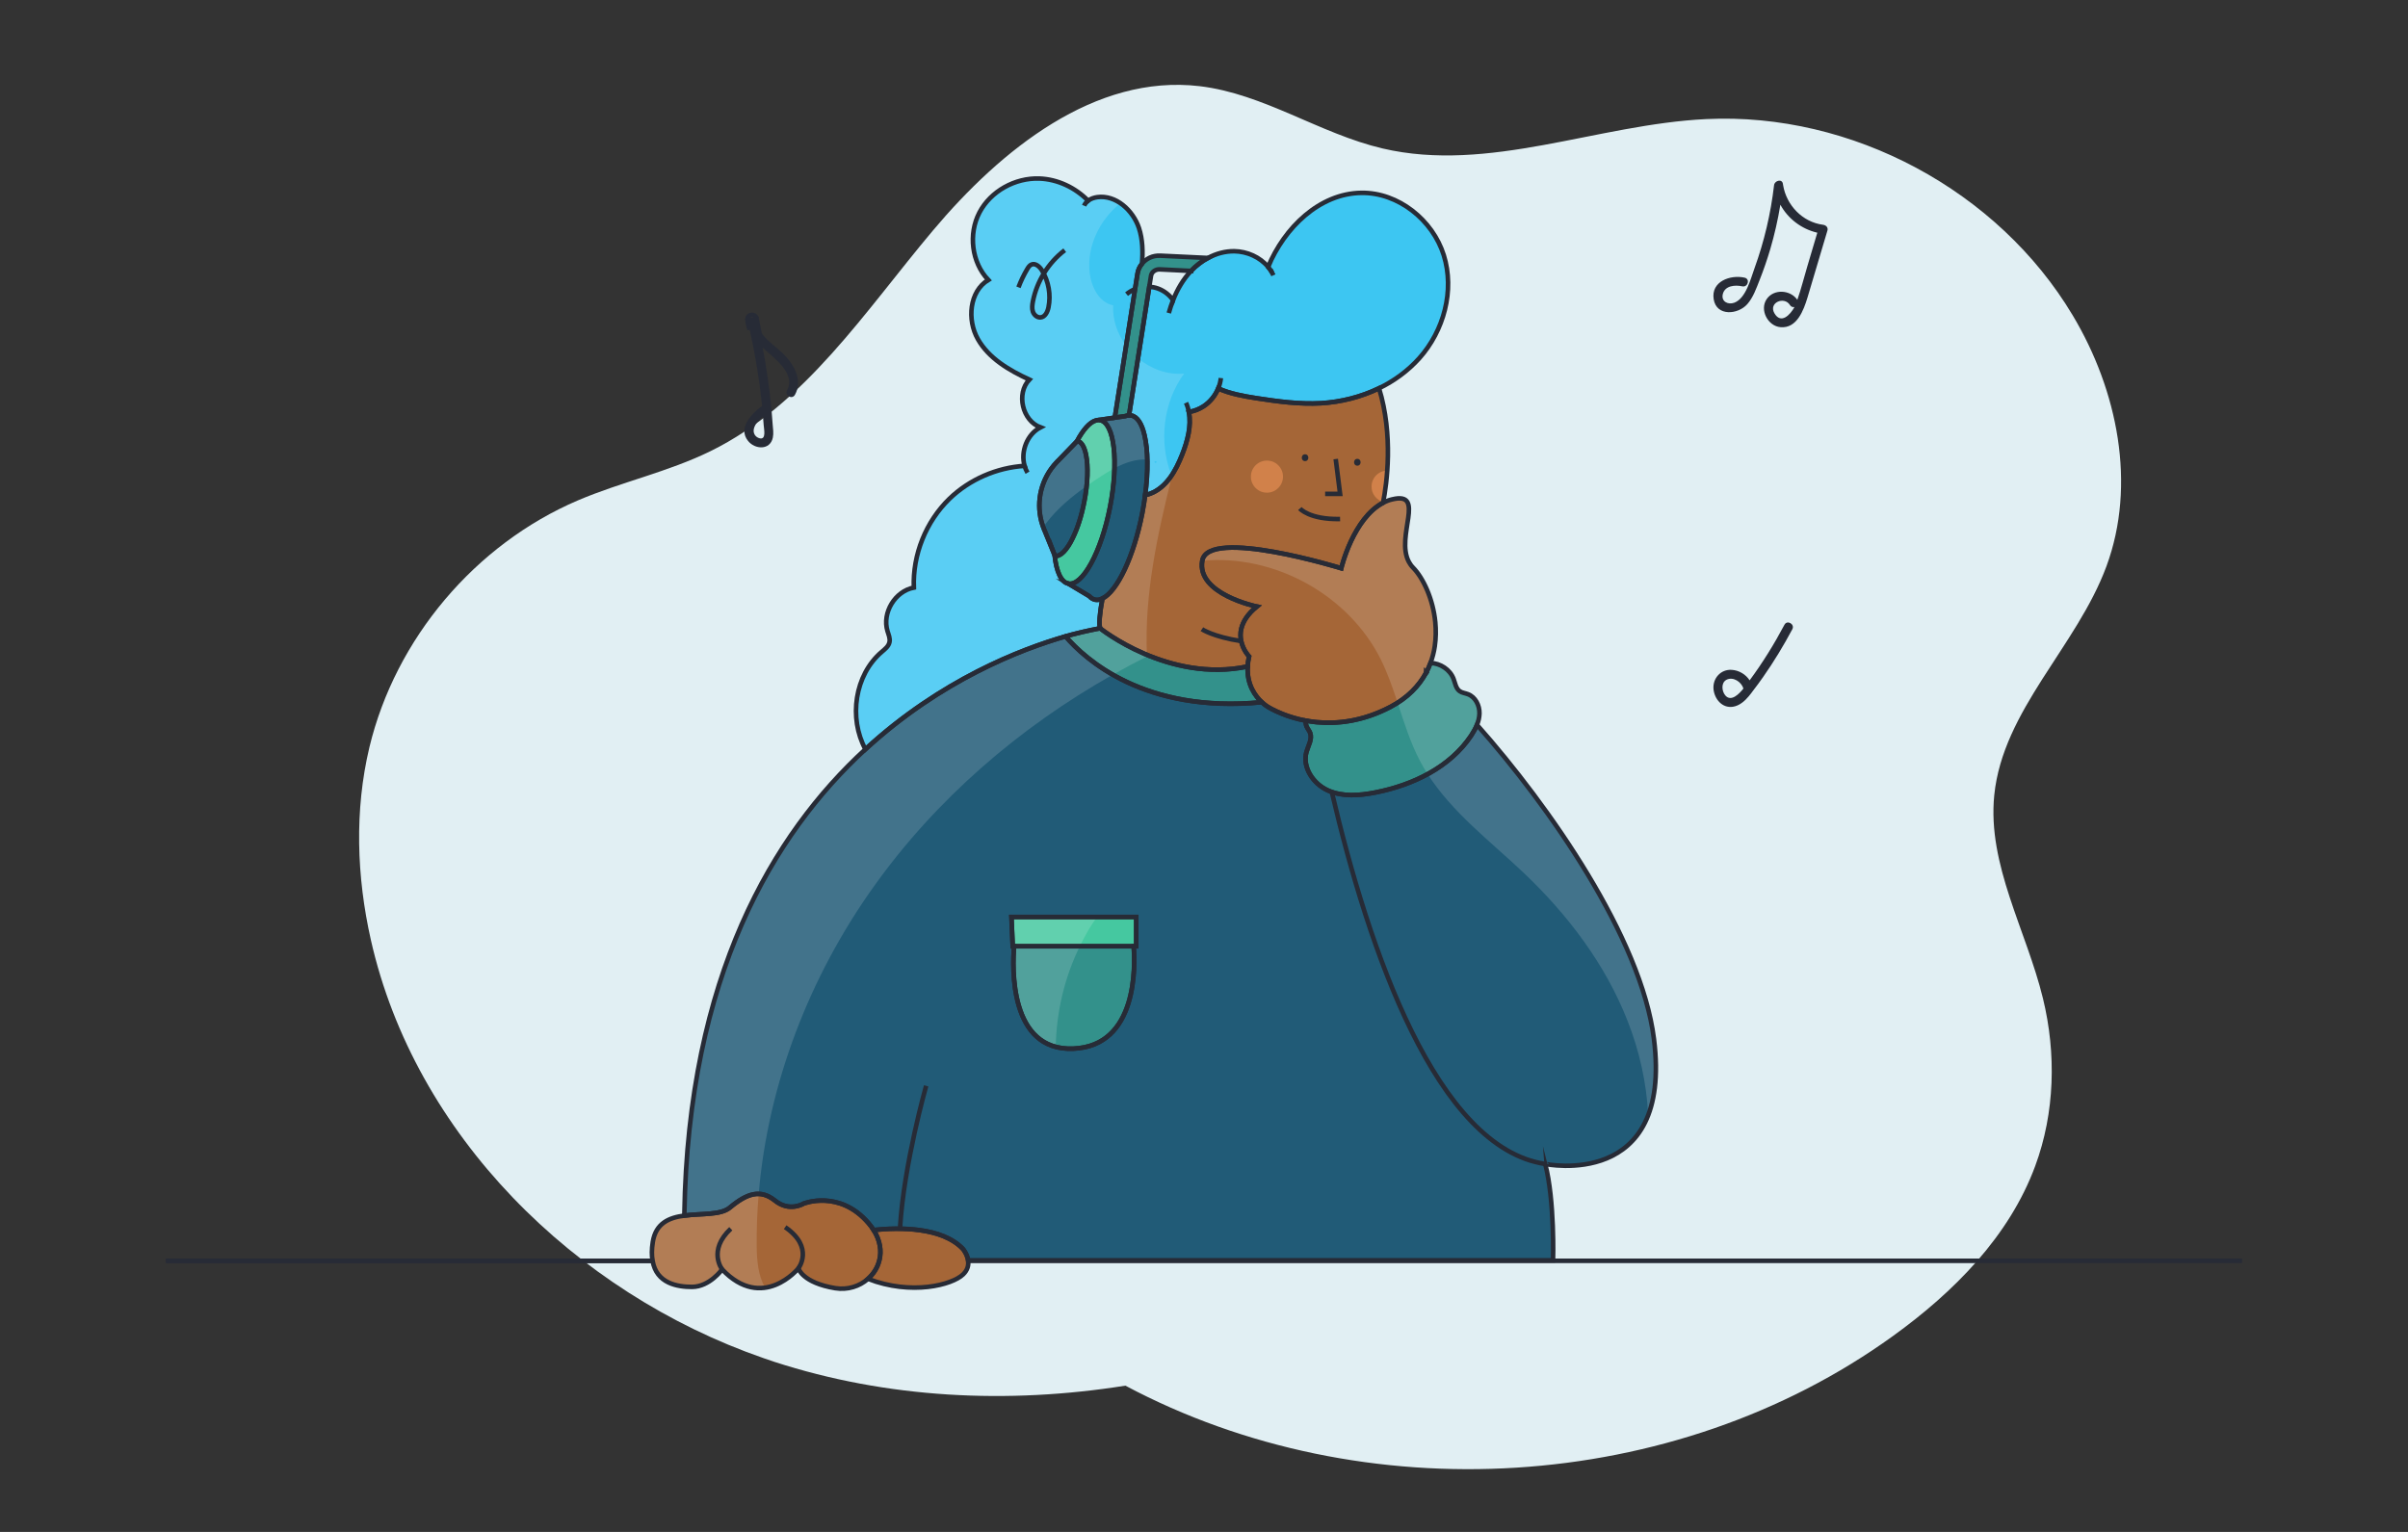 <?xml version="1.0" encoding="utf-8"?>
<!-- Generator: Adobe Illustrator 26.4.1, SVG Export Plug-In . SVG Version: 6.00 Build 0)  -->
<svg version="1.1" id="Capa_1" xmlns="http://www.w3.org/2000/svg" xmlns:xlink="http://www.w3.org/1999/xlink" x="0px" y="0px"
	 viewBox="0 0 264 168" style="enable-background:new 0 0 264 168;" xml:space="preserve">
<rect x="0" y="0" width="264" height="168" fill="#333333" stroke="none"/>
<style type="text/css">
	.st0{fill:#E1EFF3;}
	.st1{fill:none;}
	.st2{fill:#215B77;}
	.st3{fill:#272B36;}
	.st4{fill:#A56637;}
	.st5{fill:#D1814A;}
	.st6{fill:#45C8A0;}
	.st7{fill:#33918B;}
	.st8{fill:#3DC6F2;}
	.st9{opacity:0.15;fill:#FFFFFF;}
	.st10{opacity:0.15;}
	.st11{fill:#FFFFFF;}
	.st12{fill:none;stroke:#272B36;stroke-width:0.5;stroke-miterlimit:10;}
</style>
<g>
	<path class="st0" d="M230.94,62.1c-3.25,8.8-11.35,15.75-12.3,25.1c-0.77,7.66,3.52,14.82,5.34,22.3
		c1.47,6.04,1.31,12.53-0.85,18.37c-2.85,7.72-8.93,13.84-15.6,18.65c-24.02,17.35-58.06,19.33-84.15,5.44
		c-12.89,2.05-26.12,1.41-38.51-2.62c-0.39-0.13-0.78-0.26-1.17-0.4c-20.71-7.17-38.22-24.5-43.04-45.86
		c-1.56-6.93-1.81-14.21-0.16-21.13c2.86-11.91,11.59-22.25,22.85-27.07c4.76-2.03,9.89-3.12,14.54-5.4
		c10.37-5.09,16.96-15.37,24.4-24.21c7.44-8.85,17.75-17.17,29.22-15.82c7.04,0.83,13.17,5.21,20.06,6.83
		c11.65,2.73,23.56-2.65,35.5-3.22c15.95-0.77,32,7.83,40.18,21.54C232.16,42.81,234.25,53.13,230.94,62.1z"/>
</g>
<path class="st2" d="M181.33,113.94c-1.4-11.11-11.49-25.54-19.4-34.45c-0.17,0.41-0.4,0.81-0.64,1.18
	c-2.32,3.48-6.41,5.44-10.51,6.24c-1.73,0.34-3.58,0.49-5.18-0.22c-1.61-0.71-2.84-2.53-2.37-4.22c0.2-0.7,0.66-1.41,0.41-2.09
	c-0.1-0.26-0.29-0.47-0.4-0.73c-0.08-0.21-0.1-0.41-0.06-0.61c-1.02-0.19-1.9-0.47-2.57-0.74c-1.01-0.4-1.59-0.77-1.59-0.77
	s-0.3-0.17-0.68-0.52c-12.86,1.25-19.4-4.74-21.52-7.22c-4.87,1.4-13.66,4.77-21.94,12.38c-10.11,9.29-19.43,24.9-19.85,50.96v0.18
	c1.86-0.25,3.97-0.03,4.98-0.87c1.91-1.59,3.36-2.05,4.96-0.77c1.6,1.29,3.14,0.32,3.14,0.32s3.92-1.57,7.11,2.15
	c0.22,0.25,0.4,0.5,0.56,0.75c2.79-0.29,7.52-0.35,9.81,2.1c0,0,0.44,0.53,0.55,1.22h64.13c0,0,0.19-6.55-0.86-10.56
	C169.41,127.65,183.42,130.58,181.33,113.94z M124.57,103.77h-0.28c0.17,2.13,0.44,10.94-6.61,11.23c-7.07,0.3-6.69-9.01-6.5-11.23
	h-0.15l-0.14-3.21h13.68V103.77z"/>
<path class="st1" d="M156.55,73.96c-0.07-0.06-0.13-0.12-0.2-0.18v-0.01C156.42,73.84,156.48,73.9,156.55,73.96z"/>
<path class="st3" d="M86.05,38.98c-0.89-0.94-2.32-1.76-2.88-3c-0.13-0.29-0.21-0.62-0.22-0.97c-0.33,0.05-0.65,0.09-0.98,0.14
	c0.08,0.33,0.15,0.66,0.22,0.99c0.61,2.72,1.06,5.47,1.35,8.24c0,0.05,0.01,0.1,0.01,0.15c-0.02,0.01-0.05,0.02-0.07,0.04
	c-1.09,0.81-2.59,2.37-1.48,3.77c0.76,0.97,2.44,1.06,2.73-0.35c0.1-0.47,0.02-0.99-0.02-1.46c-0.04-0.59-0.09-1.18-0.14-1.77
	c-0.1-1.05-0.23-2.1-0.38-3.15c-0.16-1.16-0.35-2.32-0.57-3.48c0.19,0.18,0.38,0.35,0.57,0.51c1.08,0.94,3.01,2.53,2.1,4.16
	c-0.31,0.56,0.54,1.06,0.86,0.5C88,41.78,87.14,40.13,86.05,38.98z M83.3,48.07c-0.5-0.12-0.76-0.57-0.65-1.05
	c0.13-0.54,0.56-0.98,1-1.34c0.03,0.33,0.06,0.65,0.08,0.98C83.76,47.08,84.02,48.23,83.3,48.07z"/>
<path class="st1" d="M82.95,35.01c-0.33,0.05-0.65,0.09-0.98,0.14c0.08,0.33,0.15,0.66,0.22,0.99c-0.14-0.35-0.22-0.72-0.24-1.13
	c-0.02-0.56,0.85-0.67,0.98-0.13c0.09,0.37,0.17,0.73,0.24,1.1C83.04,35.69,82.96,35.36,82.95,35.01z"/>
<path class="st3" d="M199.87,24.65c-2.26-0.29-4.02-2.15-4.38-4.35c-0.01-0.04-0.01-0.09-0.02-0.13c-0.08-0.6-0.91-0.37-0.97,0.13
	c-0.36,3.11-1.08,6.18-2.15,9.13c-0.42,1.14-0.93,3.3-2.22,3.77c-0.69,0.25-1.45-0.14-1.25-0.95c0.23-0.94,1.36-1.02,2.13-0.85
	c0.62,0.14,0.89-0.81,0.26-0.95c-1.56-0.35-3.71,0.41-3.39,2.37c0.31,1.9,2.66,1.69,3.68,0.54c0.65-0.74,0.99-1.73,1.35-2.64
	c0.44-1.11,0.83-2.24,1.17-3.39c0.47-1.6,0.84-3.23,1.11-4.88c0.83,1.53,2.32,2.67,4.05,3.07c-0.37,1.25-0.74,2.5-1.11,3.74
	c-0.36,1.19-0.66,2.44-1.08,3.62c-0.76-1.1-2.57-1.23-3.36-0.08c-0.81,1.18,0.13,2.97,1.52,3.08c1.79,0.16,2.53-1.86,2.95-3.24
	c0.73-2.45,1.46-4.91,2.19-7.36C200.45,24.93,200.18,24.69,199.87,24.65z M194.54,34.36c-0.68-1.17,1.07-1.91,1.7-0.91
	c0.12,0.2,0.32,0.26,0.5,0.22C196.27,34.53,195.26,35.59,194.54,34.36z"/>
<path class="st3" d="M195.64,68.51c-1.12,2.11-2.39,4.17-3.82,6.1c-0.42-0.65-1.16-1.1-1.96-1.15c-1.21-0.08-2.11,0.94-2,2.12
	c0.11,1.08,0.94,2.1,2.12,1.93c0.72-0.11,1.3-0.62,1.75-1.16c0.01-0.01,0.02-0.03,0.03-0.04c0.16-0.19,0.31-0.38,0.44-0.57
	c0.39-0.49,0.75-1,1.11-1.51c1.17-1.67,2.23-3.42,3.19-5.22C196.8,68.45,195.94,67.95,195.64,68.51z M189.15,76.26
	c-0.39-0.47-0.48-1.38,0.13-1.71c0.73-0.38,1.64,0.23,1.86,0.96C190.7,76.06,189.8,77.03,189.15,76.26z"/>
<path class="st1" d="M146.01,86.85c4.07,17.41,11.49,39.02,23.4,40.8"/>
<path class="st1" d="M101.54,119.08c0,0-2.43,8.54-2.86,15.5"/>
<path class="st4" d="M105.59,139.76c-1.2,1.16-5.66,2.33-10.43,0.49c0.59-0.53,1.04-1.21,1.23-1.98c0.01-0.02,0.02-0.04,0.02-0.06
	c0.25-1,0.1-2.16-0.63-3.32c2.79-0.29,7.52-0.35,9.81,2.1c0,0,0.44,0.53,0.55,1.22v0.06C106.2,138.74,106.1,139.27,105.59,139.76z"
	/>
<path class="st4" d="M96.41,138.21c0,0.02-0.01,0.04-0.02,0.06c-0.19,0.77-0.64,1.45-1.23,1.98c-0.93,0.82-2.23,1.24-3.59,1.02
	c-3.6-0.59-4.04-2.17-4.04-2.17s-3.91,4.79-8.36,0.11c0,0-1.36,1.91-3.3,1.92c-1.58,0-3.9-0.36-4.32-2.86
	c-0.11-0.57-0.11-1.25,0.02-2.07c0.33-2.07,1.8-2.67,3.46-2.89c1.86-0.25,3.97-0.03,4.98-0.87c1.91-1.59,3.36-2.05,4.96-0.77
	c1.6,1.29,3.14,0.32,3.14,0.32s3.92-1.57,7.11,2.15c0.22,0.25,0.4,0.5,0.56,0.75C96.51,136.05,96.66,137.21,96.41,138.21z"/>
<path class="st4" d="M151.63,55.14c-1.62,0.85-2.76,2.61-3.5,4.18c-0.75,1.6-1.08,3-1.08,3s-14.59-4.5-15.24-0.83
	c-0.65,3.66,5.98,5.03,5.98,5.03c-1.03,0.84-1.52,1.67-1.7,2.42c-0.12,0.5-0.1,0.97-0.01,1.38c0.22,1.01,0.86,1.67,0.86,1.67
	c-0.09,0.39-0.14,0.76-0.15,1.1c-8.69,1.84-16.17-4.18-16.17-4.18c-0.17-0.44-0.05-1.64,0.24-3.27c1.61-0.78,3.44-4.57,4.37-9.35
	c0.13-0.68,0.24-1.34,0.32-1.99c0.19-0.04,0.37-0.09,0.55-0.16c1.79-0.67,2.81-2.52,3.51-4.3c0.58-1.48,1.03-3.13,0.73-4.66
	c0.57-0.09,1.12-0.3,1.61-0.62c0.72-0.47,1.28-1.17,1.61-1.96c1.29,0.58,2.78,0.85,4.19,1.07c2.34,0.36,4.71,0.68,7.08,0.55
	c2.19-0.13,4.38-0.68,6.36-1.64C152.77,47.75,152.05,53,151.63,55.14z"/>
<polyline class="st1" points="146.44,50.34 146.92,54.16 145.28,54.16 "/>
<path class="st5" d="M150.37,53.36c0,0.81,0.54,1.48,1.28,1.69c0.15-0.8,0.34-2,0.44-3.44C151.14,51.62,150.37,52.4,150.37,53.36z"
	/>
<circle class="st5" cx="138.9" cy="52.27" r="1.76"/>
<path class="st1" d="M142.51,55.77c0,0,1.04,1.22,4.41,1.15"/>
<path class="st2" d="M118.87,55.04c-0.3,1.54-0.74,2.91-1.25,3.94c0,0.01,0,0.01,0,0.01c-0.64,1.32-1.36,2.09-1.97,1.97l-0.03-0.08
	l-1.06-2.61l-0.11-0.26c-0.9-2.22-0.57-4.72,0.81-6.62c0.19-0.26,0.4-0.51,0.63-0.75l0.2-0.2l1.98-2.05l0.04-0.04
	c0.46,0.09,0.78,0.66,0.96,1.54C119.32,51.13,119.27,53,118.87,55.04z"/>
<path class="st6" d="M121.7,55.6c-0.97,4.95-3.02,8.71-4.58,8.4c-0.8-0.16-1.31-1.34-1.5-3.12l0.03,0.08
	c0.61,0.12,1.33-0.65,1.97-1.97c0,0,0,0,0-0.01c0.51-1.03,0.95-2.4,1.25-3.94c0.4-2.04,0.45-3.91,0.2-5.15
	c-0.18-0.88-0.5-1.45-0.96-1.54l-0.04,0.04c0.67-1.26,1.4-2.09,2.07-2.28l0.3-0.05c0.01,0,0.02,0,0.02,0c0.05,0,0.11,0.01,0.16,0.02
	C122.18,46.39,122.66,50.65,121.7,55.6z"/>
<path class="st2" d="M125.55,54.3c-0.08,0.65-0.19,1.31-0.32,1.99c-0.93,4.78-2.76,8.57-4.37,9.35c-0.27,0.13-0.54,0.18-0.79,0.13
	c-0.25-0.05-0.47-0.19-0.66-0.4L117.12,64c1.56,0.31,3.61-3.45,4.58-8.4c0.96-4.95,0.48-9.21-1.08-9.52
	c-0.05-0.01-0.11-0.02-0.16-0.02l1.76-0.26l1.12-0.16c0.14-0.05,0.3-0.09,0.44-0.09c0.08-0.01,0.16,0,0.24,0.01
	c0.68,0.13,1.17,0.92,1.46,2.17v0.01C125.86,49.34,125.9,51.67,125.55,54.3z"/>
<path class="st1" d="M131.77,69c0,0,1.2,0.83,4.31,1.31"/>
<path class="st4" d="M157.3,70.88c-0.09,0.62-0.25,1.23-0.47,1.83c-0.13,0.36-0.29,0.71-0.48,1.06v0.01
	c-0.78,1.44-2.03,2.76-3.92,3.75c-3.03,1.59-5.83,1.88-8.07,1.67c-0.41-0.04-0.8-0.1-1.18-0.16c-1.02-0.19-1.9-0.47-2.57-0.74
	c-1.01-0.4-1.59-0.77-1.59-0.77s-0.3-0.17-0.68-0.52c-0.7-0.65-1.66-1.91-1.55-3.92c0.01-0.34,0.06-0.71,0.15-1.1
	c0,0-0.64-0.66-0.86-1.67c-0.09-0.41-0.11-0.88,0.01-1.38c0.18-0.75,0.67-1.58,1.7-2.42c0,0-6.63-1.37-5.98-5.03
	c0.65-3.67,15.24,0.83,15.24,0.83s0.33-1.4,1.08-3c0.74-1.57,1.88-3.33,3.5-4.18h0.01c0.32-0.17,0.65-0.3,1.01-0.38
	c3.73-0.9,0.31,4.06,1.81,6.86c0.12,0.22,0.27,0.44,0.46,0.63c1.11,1.13,2.19,3.43,2.44,5.99C157.44,69.1,157.43,69.99,157.3,70.88z
	"/>
<path class="st7" d="M117.68,115c-7.07,0.3-6.69-9.01-6.5-11.23h13.11C124.46,105.9,124.73,114.71,117.68,115z"/>
<polygon class="st6" points="124.57,100.56 124.57,103.77 111.03,103.77 110.89,100.56 "/>
<path class="st1" d="M79.17,139.21c0,0-1.61-2.07,0.95-4.46"/>
<path class="st1" d="M87.53,139.1c0,0,1.78-2.3-1.45-4.52"/>
<path class="st7" d="M162.2,78.24c-0.01,0.43-0.11,0.85-0.27,1.25c-0.17,0.41-0.4,0.81-0.64,1.18c-2.32,3.48-6.41,5.44-10.51,6.24
	c-1.73,0.34-3.58,0.49-5.18-0.22c-1.61-0.71-2.84-2.53-2.37-4.22c0.2-0.7,0.66-1.41,0.41-2.09c-0.1-0.26-0.29-0.47-0.4-0.73
	c-0.08-0.21-0.1-0.41-0.06-0.61c0.38,0.06,0.77,0.12,1.18,0.16c2.24,0.21,5.04-0.08,8.07-1.67c1.89-0.99,3.14-2.31,3.92-3.75
	c0,0,0.01,0,0-0.01c0.19-0.35,0.35-0.7,0.48-1.06c1.07,0.02,2.15,0.72,2.53,1.74c0.18,0.47,0.25,1.04,0.66,1.34
	c0.26,0.19,0.61,0.22,0.92,0.34C161.76,76.44,162.22,77.37,162.2,78.24z"/>
<path class="st1" d="M112.65,51.84c-0.14-0.24-0.25-0.49-0.32-0.75"/>
<path class="st7" d="M138.34,77.01c-12.86,1.25-19.4-4.74-21.52-7.22c0.44-0.13,0.85-0.24,1.23-0.33c0.25-0.06,0.48-0.12,0.7-0.17
	c0.35-0.08,0.66-0.15,0.91-0.2c0.11-0.02,0.21-0.04,0.3-0.06c0.16-0.03,0.3-0.06,0.4-0.08c0.08-0.01,0.15-0.02,0.19-0.03
	c0.05-0.01,0.07-0.01,0.07-0.01s7.48,6.02,16.17,4.18C136.68,75.1,137.64,76.36,138.34,77.01z"/>
<path class="st8" d="M125.2,28.93c-0.26,0.3-0.43,0.67-0.49,1.08l-0.27,1.7l-2.22,14.09l-1.76,0.26c0,0-0.01,0-0.02,0
	c-0.1,0-0.2,0.02-0.3,0.05c-0.67,0.19-1.4,1.02-2.07,2.28l-1.98,2.05l-0.2,0.2c-0.23,0.24-0.44,0.49-0.63,0.75
	c-1.38,1.9-1.71,4.4-0.81,6.62l0.11,0.26l1.06,2.61c0.19,1.78,0.7,2.96,1.5,3.12l2.29,1.37c0.19,0.21,0.41,0.35,0.66,0.4
	c0.25,0.05,0.52,0,0.79-0.13c-0.29,1.63-0.41,2.83-0.24,3.27c0,0-0.02,0-0.07,0.01c-0.04,0.01-0.11,0.02-0.19,0.03
	c-0.1,0.02-0.24,0.05-0.4,0.08c-0.09,0.02-0.19,0.04-0.3,0.06c-0.25,0.05-0.56,0.12-0.91,0.2c-0.22,0.05-0.45,0.11-0.7,0.17
	c-0.38,0.09-0.79,0.2-1.23,0.33c-4.87,1.4-13.66,4.77-21.94,12.38c-1.85-3.41-1.19-8.15,1.8-10.69c0.35-0.3,0.75-0.61,0.84-1.06
	c0.09-0.4-0.1-0.81-0.22-1.21c-0.61-2.01,0.83-4.38,2.89-4.77c-0.14-3.6,1.32-7.24,3.91-9.75c2.2-2.12,5.18-3.41,8.23-3.6
	c-0.45-1.57,0.27-3.46,1.74-4.22c-1.99-0.74-2.68-3.7-1.22-5.24c-2.21-1.02-4.44-2.32-5.64-4.44c-1.2-2.11-0.94-5.23,1.14-6.49
	c-1.83-1.92-2.2-5.04-0.97-7.39s3.91-3.82,6.56-3.73c2.01,0.07,3.94,0.99,5.36,2.43c0.28-0.22,0.65-0.34,1.01-0.39
	c2.03-0.27,3.91,1.44,4.56,3.39C125.28,26.27,125.31,27.6,125.2,28.93z"/>
<path class="st1" d="M119.3,22.01c-0.19,0.14-0.35,0.33-0.44,0.55"/>
<path class="st7" d="M132.43,28.29c-0.67,0.36-1.29,0.84-1.82,1.39c-0.01,0.01-0.02,0.02-0.02,0.03h-0.01l-3.45-0.17
	c-0.46-0.01-0.87,0.28-0.94,0.71l-0.19,1.2l-2.22,14.1c-0.14,0-0.3,0.04-0.44,0.09l-1.12,0.16l2.22-14.09l0.27-1.7
	c0.06-0.41,0.23-0.78,0.49-1.08c0.46-0.58,1.19-0.93,2.01-0.89L132.43,28.29z"/>
<path class="st1" d="M124.44,31.71c-0.34,0.13-0.65,0.32-0.93,0.55"/>
<path class="st1" d="M139.44,29.87c-0.04-0.1-0.09-0.19-0.14-0.29"/>
<path class="st1" d="M139.61,30.19c-0.05-0.11-0.1-0.21-0.17-0.32c-0.11-0.21-0.25-0.4-0.41-0.59v-0.01"/>
<path class="st1" d="M128.61,32.92c-0.18,0.46-0.34,0.93-0.47,1.41"/>
<path class="st1" d="M133.85,41.46c-0.04,0.39-0.14,0.78-0.29,1.14"/>
<path class="st1" d="M130.34,45.18c-0.06-0.35-0.16-0.68-0.31-1.01"/>
<path class="st8" d="M155.6,39.29c-1.24,1.38-2.75,2.48-4.41,3.29c-1.98,0.96-4.17,1.51-6.36,1.64c-2.37,0.13-4.74-0.19-7.08-0.55
	c-1.41-0.22-2.9-0.49-4.19-1.07c-0.33,0.79-0.89,1.49-1.61,1.96c-0.49,0.32-1.04,0.53-1.61,0.62c0.3,1.53-0.15,3.18-0.73,4.66
	c-0.7,1.78-1.72,3.63-3.51,4.3c-0.18,0.07-0.36,0.12-0.55,0.16c0.35-2.63,0.31-4.96-0.07-6.56v-0.01c-0.29-1.25-0.78-2.04-1.46-2.17
	c-0.08-0.01-0.16-0.02-0.24-0.01l2.22-14.1c0.32,0.02,0.65,0.08,0.95,0.19c0.67,0.24,1.26,0.7,1.66,1.28
	c0.46-1.18,1.11-2.29,1.97-3.21h0.01c0-0.01,0.01-0.02,0.02-0.03c0.53-0.55,1.15-1.03,1.82-1.39c0.01,0,0.01,0,0.01,0
	c0.89-0.48,1.88-0.75,2.88-0.74c1.41,0.02,2.82,0.65,3.71,1.72c1.77-4.28,5.62-8.06,10.22-8.12c4.05-0.06,7.83,2.98,9.04,6.84
	C159.5,31.86,158.3,36.27,155.6,39.29z"/>
<path class="st9" d="M181.31,113.92c-1.4-11.11-11.48-25.53-19.4-34.44c0.16-0.4,0.26-0.82,0.27-1.25c0.02-0.87-0.44-1.8-1.26-2.11
	c-0.31-0.12-0.66-0.15-0.92-0.34c-0.41-0.3-0.48-0.87-0.66-1.34c-0.38-1.02-1.46-1.72-2.53-1.74c0.22-0.6,0.38-1.21,0.47-1.83
	c0.13-0.89,0.14-1.78,0.06-2.64c-0.25-2.56-1.33-4.86-2.44-5.99c-0.19-0.19-0.34-0.41-0.46-0.63c-1.5-2.8,1.92-7.76-1.81-6.86
	c-0.36,0.08-0.69,0.21-1.01,0.38h-0.01c-1.62,0.85-2.76,2.61-3.5,4.18c-0.75,1.6-1.08,3-1.08,3s-14.59-4.5-15.24-0.83
	c0,0.01,0,0.01,0,0.02c7.89-0.76,16.06,3.72,19.6,10.83c0.75,1.52,1.3,3.11,1.83,4.72c0.72,2.18,1.4,4.39,2.47,6.42
	c0.25,0.48,0.53,0.95,0.82,1.4c2.69,4.23,6.87,7.37,10.54,10.85c4.82,4.58,8.94,10,11.37,16.19c1.3,3.29,2.1,6.8,2.27,10.33
	C181.46,120.24,181.77,117.55,181.31,113.92z"/>
<path class="st9" d="M120.31,100.55c-0.42,0.52-0.77,1.08-1.1,1.66c-0.29,0.51-0.57,1.02-0.82,1.55c-1.68,3.42-2.58,7.22-2.64,11.04
	c-0.23-0.06-0.45-0.13-0.66-0.21c0,0,0,0-0.01-0.01c-0.32-0.13-0.61-0.29-0.88-0.47c-0.09-0.06-0.18-0.12-0.26-0.19
	c-0.09-0.06-0.17-0.13-0.25-0.2c-0.08-0.07-0.15-0.14-0.23-0.22c-0.13-0.12-0.24-0.26-0.36-0.39c-0.21-0.26-0.4-0.54-0.58-0.83
	c-0.02-0.03-0.04-0.07-0.06-0.1c-0.07-0.14-0.15-0.28-0.22-0.43c-0.14-0.29-0.27-0.59-0.38-0.9c-0.02-0.07-0.04-0.13-0.06-0.18
	c-0.05-0.15-0.1-0.3-0.14-0.45c-0.11-0.36-0.19-0.72-0.26-1.08c-0.03-0.15-0.06-0.31-0.09-0.47c-0.01-0.06-0.01-0.13-0.02-0.18
	c-0.04-0.25-0.07-0.5-0.1-0.75c-0.01-0.06-0.02-0.13-0.02-0.2c-0.03-0.34-0.06-0.68-0.07-1.01c-0.05-1.2,0.01-2.21,0.06-2.77v-0.01
	h-0.15l-0.14-3.2H120.31z"/>
<g class="st10">
	<path class="st11" d="M128.43,52.11c-1.41-3.63-0.92-7.98,1.39-11.14c-1.84,0.17-3.66-0.52-5.07-1.69l-0.99,6.25
		c0.08-0.01,0.16,0,0.24,0.01c0.2,0.04,0.38,0.13,0.53,0.27c-0.16-0.13-0.33-0.22-0.53-0.26c-0.08-0.01-0.16-0.02-0.24-0.01
		c-0.14,0-0.3,0.04-0.44,0.09l-1.12,0.16v-0.01l1.24-7.89v-0.01c-0.94-1.27-1.48-2.81-1.4-4.4c-1.53-0.29-2.38-1.98-2.57-3.53
		c-0.35-2.92,1.09-5.86,3.37-7.67c-0.76-0.52-1.64-0.8-2.55-0.68c-0.36,0.05-0.73,0.17-1.01,0.39c-1.42-1.44-3.35-2.36-5.36-2.43
		c-2.65-0.09-5.33,1.38-6.56,3.73c-1.23,2.35-0.86,5.47,0.97,7.39c-2.08,1.26-2.34,4.38-1.14,6.49c1.2,2.12,3.43,3.42,5.64,4.44
		c-1.46,1.54-0.77,4.5,1.22,5.24c-1.47,0.76-2.19,2.65-1.74,4.22c-3.05,0.19-6.03,1.48-8.23,3.6c-2.59,2.51-4.05,6.15-3.91,9.75
		c-2.06,0.39-3.5,2.76-2.89,4.77c0.12,0.4,0.31,0.81,0.22,1.21c-0.09,0.45-0.49,0.76-0.84,1.06c-2.99,2.54-3.65,7.28-1.8,10.69
		c-10.11,9.29-19.43,24.9-19.85,50.96v0.18c-1.66,0.22-3.13,0.82-3.46,2.89c-0.13,0.82-0.13,1.5-0.02,2.07
		c0.42,2.5,2.74,2.86,4.32,2.86c1.94-0.01,3.3-1.91,3.3-1.91c1.73,1.8,3.36,2.19,4.72,1.99c-0.76-1.31-0.9-3.01-0.91-4.58
		c-0.02-1.91,0.06-3.81,0.22-5.7c1.03-12.09,5.58-23.84,12.64-33.72c6.83-9.57,15.93-17.42,26.18-23.2c0.01,0,0.01,0,0.01,0
		c1.23-0.7,2.48-1.37,3.74-2c-0.01-0.06-0.01-0.12-0.01-0.18c-0.28-6.58,1.13-13.13,2.74-19.56
		C128.46,52.2,128.44,52.16,128.43,52.11z M125.53,54.29c-0.08,0.65-0.19,1.3-0.32,1.98c-0.12,0.6-0.25,1.18-0.39,1.74
		c-0.07,0.28-0.15,0.56-0.22,0.83c-0.6,2.1-1.35,3.88-2.15,5.11c-0.05,0.09-0.11,0.18-0.17,0.26c-0.07,0.1-0.14,0.2-0.21,0.29
		c-0.11,0.14-0.21,0.26-0.31,0.38v0.01c-0.21,0.22-0.41,0.41-0.62,0.55c-0.1,0.08-0.2,0.14-0.3,0.19v-0.01
		c-0.27,0.13-0.54,0.18-0.79,0.13s-0.47-0.19-0.66-0.4l-2.29-1.37c-0.8-0.16-1.31-1.34-1.5-3.12l-1.06-2.61l-0.11-0.26
		c-0.02-0.05-0.04-0.11-0.06-0.16c0.11-0.17,0.24-0.34,0.36-0.5c1.21-1.58,2.75-2.86,4.38-4.01c0.54-0.39,1.09-0.76,1.65-1.12
		c0.45-0.29,0.92-0.58,1.4-0.84c1.16-0.61,2.39-1.05,3.6-0.96C125.79,51.57,125.72,52.89,125.53,54.29z M126.59,50.72
		c-0.03-0.05-0.01-0.11,0.03-0.15c0.07,0.01,0.13,0.03,0.2,0.06C126.83,50.74,126.65,50.81,126.59,50.72z"/>
</g>
<path class="st1" d="M111.66,31.51c0.26-0.69,0.58-1.36,0.96-2c0.12-0.2,0.25-0.41,0.47-0.5c0.44-0.18,0.9,0.24,1.15,0.65
	c0.73,1.2,0.99,2.68,0.71,4.05c-0.1,0.49-0.37,1.06-0.87,1.1c-0.38,0.03-0.72-0.28-0.84-0.63c-0.12-0.36-0.07-0.75,0-1.12
	c0.43-2.21,1.7-4.25,3.49-5.62"/>
<line class="st12" x1="71.55" y1="138.27" x2="18.19" y2="138.27"/>
<line class="st12" x1="71.55" y1="138.27" x2="18.19" y2="138.27"/>
<line class="st12" x1="245.81" y1="138.27" x2="106.14" y2="138.27"/>
<path class="st12" d="M181.33,113.94c-1.4-11.11-11.49-25.54-19.4-34.45c-0.17,0.41-0.4,0.81-0.64,1.18
	c-2.32,3.48-6.41,5.44-10.51,6.24c-1.73,0.34-3.58,0.49-5.18-0.22c-1.61-0.71-2.84-2.53-2.37-4.22c0.2-0.7,0.66-1.41,0.41-2.09
	c-0.1-0.26-0.29-0.47-0.4-0.73c-0.08-0.21-0.1-0.41-0.06-0.61c-1.02-0.19-1.9-0.47-2.57-0.74c-1.01-0.4-1.59-0.77-1.59-0.77
	s-0.3-0.17-0.68-0.52c-12.86,1.25-19.4-4.74-21.52-7.22c-4.87,1.4-13.66,4.77-21.94,12.38c-10.11,9.29-19.43,24.9-19.85,50.96v0.18
	c1.86-0.25,3.97-0.03,4.98-0.87c1.91-1.59,3.36-2.05,4.96-0.77c1.6,1.29,3.14,0.32,3.14,0.32s3.92-1.57,7.11,2.15
	c0.22,0.25,0.4,0.5,0.56,0.75c2.79-0.29,7.52-0.35,9.81,2.1c0,0,0.44,0.53,0.55,1.22h64.13c0,0,0.19-6.55-0.86-10.56
	C169.41,127.65,183.42,130.58,181.33,113.94z M124.57,103.77h-0.28c0.17,2.13,0.44,10.94-6.61,11.23c-7.07,0.3-6.69-9.01-6.5-11.23
	h-0.15l-0.14-3.21h13.68V103.77z"/>
<path class="st12" d="M156.55,73.96c-0.07-0.06-0.13-0.12-0.2-0.18v-0.01C156.42,73.84,156.48,73.9,156.55,73.96z"/>
<path class="st1" d="M86.05,38.98c-0.89-0.94-2.32-1.76-2.88-3c-0.13-0.29-0.21-0.62-0.22-0.97c-0.33,0.05-0.65,0.09-0.98,0.14
	c0.08,0.33,0.15,0.66,0.22,0.99c0.61,2.72,1.06,5.47,1.35,8.24c0,0.05,0.01,0.1,0.01,0.15c-0.02,0.01-0.05,0.02-0.07,0.04
	c-1.09,0.81-2.59,2.37-1.48,3.77c0.76,0.97,2.44,1.06,2.73-0.35c0.1-0.47,0.02-0.99-0.02-1.46c-0.04-0.59-0.09-1.18-0.14-1.77
	c-0.1-1.05-0.23-2.1-0.38-3.15c-0.16-1.16-0.35-2.32-0.57-3.48c0.19,0.18,0.38,0.35,0.57,0.51c1.08,0.94,3.01,2.53,2.1,4.16
	c-0.31,0.56,0.54,1.06,0.86,0.5C88,41.78,87.14,40.13,86.05,38.98z M83.3,48.07c-0.5-0.12-0.76-0.57-0.65-1.05
	c0.13-0.54,0.56-0.98,1-1.34c0.03,0.33,0.06,0.65,0.08,0.98C83.76,47.08,84.02,48.23,83.3,48.07z"/>
<path class="st12" d="M82.95,35.01c-0.33,0.05-0.65,0.09-0.98,0.14c0.08,0.33,0.15,0.66,0.22,0.99c-0.14-0.35-0.22-0.72-0.24-1.13
	c-0.02-0.56,0.85-0.67,0.98-0.13c0.09,0.37,0.17,0.73,0.24,1.1C83.04,35.69,82.96,35.36,82.95,35.01z"/>
<path class="st1" d="M199.87,24.65c-2.26-0.29-4.02-2.15-4.38-4.35c-0.01-0.04-0.01-0.09-0.02-0.13c-0.08-0.6-0.91-0.37-0.97,0.13
	c-0.36,3.11-1.08,6.18-2.15,9.13c-0.42,1.14-0.93,3.3-2.22,3.77c-0.69,0.25-1.45-0.14-1.25-0.95c0.23-0.94,1.36-1.02,2.13-0.85
	c0.62,0.14,0.89-0.81,0.26-0.95c-1.56-0.35-3.71,0.41-3.39,2.37c0.31,1.9,2.66,1.69,3.68,0.54c0.65-0.74,0.99-1.73,1.35-2.64
	c0.44-1.11,0.83-2.24,1.17-3.39c0.47-1.6,0.84-3.23,1.11-4.88c0.83,1.53,2.32,2.67,4.05,3.07c-0.37,1.25-0.74,2.5-1.11,3.74
	c-0.36,1.19-0.66,2.44-1.08,3.62c-0.76-1.1-2.57-1.23-3.36-0.08c-0.81,1.18,0.13,2.97,1.52,3.08c1.79,0.16,2.53-1.86,2.95-3.24
	c0.73-2.45,1.46-4.91,2.19-7.36C200.45,24.93,200.18,24.69,199.87,24.65z M194.54,34.36c-0.68-1.17,1.07-1.91,1.7-0.91
	c0.12,0.2,0.32,0.26,0.5,0.22C196.27,34.53,195.26,35.59,194.54,34.36z"/>
<path class="st1" d="M195.64,68.51c-1.12,2.11-2.39,4.17-3.82,6.1c-0.42-0.65-1.16-1.1-1.96-1.15c-1.21-0.08-2.11,0.94-2,2.12
	c0.11,1.08,0.94,2.1,2.12,1.93c0.72-0.11,1.3-0.62,1.75-1.16c0.01-0.01,0.02-0.03,0.03-0.04c0.16-0.19,0.31-0.38,0.44-0.57
	c0.39-0.49,0.75-1,1.11-1.51c1.17-1.67,2.23-3.42,3.19-5.22C196.8,68.45,195.94,67.95,195.64,68.51z M189.15,76.26
	c-0.39-0.47-0.48-1.38,0.13-1.71c0.73-0.38,1.64,0.23,1.86,0.96C190.7,76.06,189.8,77.03,189.15,76.26z"/>
<path class="st12" d="M146.01,86.85c4.07,17.41,11.49,39.02,23.4,40.8"/>
<path class="st12" d="M101.54,119.08c0,0-2.43,8.54-2.86,15.5"/>
<path class="st12" d="M105.59,139.76c-1.2,1.16-5.66,2.33-10.43,0.49c0.59-0.53,1.04-1.21,1.23-1.98c0.01-0.02,0.02-0.04,0.02-0.06
	c0.25-1,0.1-2.16-0.63-3.32c2.79-0.29,7.52-0.35,9.81,2.1c0,0,0.44,0.53,0.55,1.22v0.06C106.2,138.74,106.1,139.27,105.59,139.76z"
	/>
<path class="st12" d="M96.41,138.21c0,0.02-0.01,0.04-0.02,0.06c-0.19,0.77-0.64,1.45-1.23,1.98c-0.93,0.82-2.23,1.24-3.59,1.02
	c-3.6-0.59-4.04-2.17-4.04-2.17s-3.91,4.79-8.36,0.11c0,0-1.36,1.91-3.3,1.92c-1.58,0-3.9-0.36-4.32-2.86
	c-0.11-0.57-0.11-1.25,0.02-2.07c0.33-2.07,1.8-2.67,3.46-2.89c1.86-0.25,3.97-0.03,4.98-0.87c1.91-1.59,3.36-2.05,4.96-0.77
	c1.6,1.29,3.14,0.32,3.14,0.32s3.92-1.57,7.11,2.15c0.22,0.25,0.4,0.5,0.56,0.75C96.51,136.05,96.66,137.21,96.41,138.21z"/>
<path class="st12" d="M151.63,55.14c-1.62,0.85-2.76,2.61-3.5,4.18c-0.75,1.6-1.08,3-1.08,3s-14.59-4.5-15.24-0.83
	c-0.65,3.66,5.98,5.03,5.98,5.03c-1.03,0.84-1.52,1.67-1.7,2.42c-0.12,0.5-0.1,0.97-0.01,1.38c0.22,1.01,0.86,1.67,0.86,1.67
	c-0.09,0.39-0.14,0.76-0.15,1.1c-8.69,1.84-16.17-4.18-16.17-4.18c-0.17-0.44-0.05-1.64,0.24-3.27c1.61-0.78,3.44-4.57,4.37-9.35
	c0.13-0.68,0.24-1.34,0.32-1.99c0.19-0.04,0.37-0.09,0.55-0.16c1.79-0.67,2.81-2.52,3.51-4.3c0.58-1.48,1.03-3.13,0.73-4.66
	c0.57-0.09,1.12-0.3,1.61-0.62c0.72-0.47,1.28-1.17,1.61-1.96c1.29,0.58,2.78,0.85,4.19,1.07c2.34,0.36,4.71,0.68,7.08,0.55
	c2.19-0.13,4.38-0.68,6.36-1.64C152.77,47.75,152.05,53,151.63,55.14z"/>
<polyline class="st12" points="146.44,50.34 146.92,54.16 145.28,54.16 "/>
<g>
	<g>
		<path class="st3" d="M143.08,50.57c0.48,0,0.48-0.75,0-0.75C142.6,49.82,142.6,50.57,143.08,50.57L143.08,50.57z"/>
	</g>
</g>
<g>
	<g>
		<path class="st3" d="M148.81,51.07c0.48,0,0.48-0.75,0-0.75C148.33,50.32,148.33,51.07,148.81,51.07L148.81,51.07z"/>
	</g>
</g>
<path class="st1" d="M150.37,53.36c0,0.81,0.54,1.48,1.28,1.69c0.15-0.8,0.34-2,0.44-3.44C151.14,51.62,150.37,52.4,150.37,53.36z"
	/>
<circle class="st1" cx="138.9" cy="52.27" r="1.76"/>
<path class="st12" d="M142.51,55.77c0,0,1.04,1.22,4.41,1.15"/>
<path class="st12" d="M118.87,55.04c-0.3,1.54-0.74,2.91-1.25,3.94c0,0.01,0,0.01,0,0.01c-0.64,1.32-1.36,2.09-1.97,1.97l-0.03-0.08
	l-1.06-2.61l-0.11-0.26c-0.9-2.22-0.57-4.72,0.81-6.62c0.19-0.26,0.4-0.51,0.63-0.75l0.2-0.2l1.98-2.05l0.04-0.04
	c0.46,0.09,0.78,0.66,0.96,1.54C119.32,51.13,119.27,53,118.87,55.04z"/>
<path class="st12" d="M121.7,55.6c-0.97,4.95-3.02,8.71-4.58,8.4c-0.8-0.16-1.31-1.34-1.5-3.12l0.03,0.08
	c0.61,0.12,1.33-0.65,1.97-1.97c0,0,0,0,0-0.01c0.51-1.03,0.95-2.4,1.25-3.94c0.4-2.04,0.45-3.91,0.2-5.15
	c-0.18-0.88-0.5-1.45-0.96-1.54l-0.04,0.04c0.67-1.26,1.4-2.09,2.07-2.28l0.3-0.05c0.01,0,0.02,0,0.02,0c0.05,0,0.11,0.01,0.16,0.02
	C122.18,46.39,122.66,50.65,121.7,55.6z"/>
<path class="st12" d="M125.55,54.3c-0.08,0.65-0.19,1.31-0.32,1.99c-0.93,4.78-2.76,8.57-4.37,9.35c-0.27,0.13-0.54,0.18-0.79,0.13
	c-0.25-0.05-0.47-0.19-0.66-0.4L117.12,64c1.56,0.31,3.61-3.45,4.58-8.4c0.96-4.95,0.48-9.21-1.08-9.52
	c-0.05-0.01-0.11-0.02-0.16-0.02l1.76-0.26l1.12-0.16c0.14-0.05,0.3-0.09,0.44-0.09c0.08-0.01,0.16,0,0.24,0.01
	c0.68,0.13,1.17,0.92,1.46,2.17v0.01C125.86,49.34,125.9,51.67,125.55,54.3z"/>
<path class="st12" d="M131.77,69c0,0,1.2,0.83,4.31,1.31"/>
<path class="st12" d="M157.3,70.88c-0.09,0.62-0.25,1.23-0.47,1.83c-0.13,0.36-0.29,0.71-0.48,1.06v0.01
	c-0.78,1.44-2.03,2.76-3.92,3.75c-3.03,1.59-5.83,1.88-8.07,1.67c-0.41-0.04-0.8-0.1-1.18-0.16c-1.02-0.19-1.9-0.47-2.57-0.74
	c-1.01-0.4-1.59-0.77-1.59-0.77s-0.3-0.17-0.68-0.52c-0.7-0.65-1.66-1.91-1.55-3.92c0.01-0.34,0.06-0.71,0.15-1.1
	c0,0-0.64-0.66-0.86-1.67c-0.09-0.41-0.11-0.88,0.01-1.38c0.18-0.75,0.67-1.58,1.7-2.42c0,0-6.63-1.37-5.98-5.03
	c0.65-3.67,15.24,0.83,15.24,0.83s0.33-1.4,1.08-3c0.74-1.57,1.88-3.33,3.5-4.18h0.01c0.32-0.17,0.65-0.3,1.01-0.38
	c3.73-0.9,0.31,4.06,1.81,6.86c0.12,0.22,0.27,0.44,0.46,0.63c1.11,1.13,2.19,3.43,2.44,5.99C157.44,69.1,157.43,69.99,157.3,70.88z
	"/>
<path class="st12" d="M117.68,115c-7.07,0.3-6.69-9.01-6.5-11.23h13.11C124.46,105.9,124.73,114.71,117.68,115z"/>
<polygon class="st12" points="124.57,100.56 124.57,103.77 111.03,103.77 110.89,100.56 "/>
<path class="st12" d="M79.17,139.21c0,0-1.61-2.07,0.95-4.46"/>
<path class="st12" d="M87.53,139.1c0,0,1.78-2.3-1.45-4.52"/>
<path class="st12" d="M162.2,78.24c-0.01,0.43-0.11,0.85-0.27,1.25c-0.17,0.41-0.4,0.81-0.64,1.18c-2.32,3.48-6.41,5.44-10.51,6.24
	c-1.73,0.34-3.58,0.49-5.18-0.22c-1.61-0.71-2.84-2.53-2.37-4.22c0.2-0.7,0.66-1.41,0.41-2.09c-0.1-0.26-0.29-0.47-0.4-0.73
	c-0.08-0.21-0.1-0.41-0.06-0.61c0.38,0.06,0.77,0.12,1.18,0.16c2.24,0.21,5.04-0.08,8.07-1.67c1.89-0.99,3.14-2.31,3.92-3.75
	c0,0,0.01,0,0-0.01c0.19-0.35,0.35-0.7,0.48-1.06c1.07,0.02,2.15,0.72,2.53,1.74c0.18,0.47,0.25,1.04,0.66,1.34
	c0.26,0.19,0.61,0.22,0.92,0.34C161.76,76.44,162.22,77.37,162.2,78.24z"/>
<path class="st12" d="M112.65,51.84c-0.14-0.24-0.25-0.49-0.32-0.75"/>
<path class="st12" d="M138.34,77.01c-12.86,1.25-19.4-4.74-21.52-7.22c0.44-0.13,0.85-0.24,1.23-0.33c0.25-0.06,0.48-0.12,0.7-0.17
	c0.35-0.08,0.66-0.15,0.91-0.2c0.11-0.02,0.21-0.04,0.3-0.06c0.16-0.03,0.3-0.06,0.4-0.08c0.08-0.01,0.15-0.02,0.19-0.03
	c0.05-0.01,0.07-0.01,0.07-0.01s7.48,6.02,16.17,4.18C136.68,75.1,137.64,76.36,138.34,77.01z"/>
<path class="st12" d="M125.2,28.93c-0.26,0.3-0.43,0.67-0.49,1.08l-0.27,1.7l-2.22,14.09l-1.76,0.26c0,0-0.01,0-0.02,0
	c-0.1,0-0.2,0.02-0.3,0.05c-0.67,0.19-1.4,1.02-2.07,2.28l-1.98,2.05l-0.2,0.2c-0.23,0.24-0.44,0.49-0.63,0.75
	c-1.38,1.9-1.71,4.4-0.81,6.62l0.11,0.26l1.06,2.61c0.19,1.78,0.7,2.96,1.5,3.12l2.29,1.37c0.19,0.21,0.41,0.35,0.66,0.4
	c0.25,0.05,0.52,0,0.79-0.13c-0.29,1.63-0.41,2.83-0.24,3.27c0,0-0.02,0-0.07,0.01c-0.04,0.01-0.11,0.02-0.19,0.03
	c-0.1,0.02-0.24,0.05-0.4,0.08c-0.09,0.02-0.19,0.04-0.3,0.06c-0.25,0.05-0.56,0.12-0.91,0.2c-0.22,0.05-0.45,0.11-0.7,0.17
	c-0.38,0.09-0.79,0.2-1.23,0.33c-4.87,1.4-13.66,4.77-21.94,12.38c-1.85-3.41-1.19-8.15,1.8-10.69c0.35-0.3,0.75-0.61,0.84-1.06
	c0.09-0.4-0.1-0.81-0.22-1.21c-0.61-2.01,0.83-4.38,2.89-4.77c-0.14-3.6,1.32-7.24,3.91-9.75c2.2-2.12,5.18-3.41,8.23-3.6
	c-0.45-1.57,0.27-3.46,1.74-4.22c-1.99-0.74-2.68-3.7-1.22-5.24c-2.21-1.02-4.44-2.32-5.64-4.44c-1.2-2.11-0.94-5.23,1.14-6.49
	c-1.83-1.92-2.2-5.04-0.97-7.39s3.91-3.82,6.56-3.73c2.01,0.07,3.94,0.99,5.36,2.43c0.28-0.22,0.65-0.34,1.01-0.39
	c2.03-0.27,3.91,1.44,4.56,3.39C125.28,26.27,125.31,27.6,125.2,28.93z"/>
<path class="st12" d="M119.3,22.01c-0.19,0.14-0.35,0.33-0.44,0.55"/>
<path class="st12" d="M132.43,28.29c-0.67,0.36-1.29,0.84-1.82,1.39c-0.01,0.01-0.02,0.02-0.02,0.03h-0.01l-3.45-0.17
	c-0.46-0.01-0.87,0.28-0.94,0.71l-0.19,1.2l-2.22,14.1c-0.14,0-0.3,0.04-0.44,0.09l-1.12,0.16l2.22-14.09l0.27-1.7
	c0.06-0.41,0.23-0.78,0.49-1.08c0.46-0.58,1.19-0.93,2.01-0.89L132.43,28.29z"/>
<path class="st12" d="M124.44,31.71c-0.34,0.13-0.65,0.32-0.93,0.55"/>
<path class="st12" d="M139.44,29.87c-0.04-0.1-0.09-0.19-0.14-0.29"/>
<path class="st12" d="M139.61,30.19c-0.05-0.11-0.1-0.21-0.17-0.32c-0.11-0.21-0.25-0.4-0.41-0.59v-0.01"/>
<path class="st12" d="M128.61,32.92c-0.18,0.46-0.34,0.93-0.47,1.41"/>
<path class="st12" d="M133.85,41.46c-0.04,0.39-0.14,0.78-0.29,1.14"/>
<path class="st12" d="M130.34,45.18c-0.06-0.35-0.16-0.68-0.31-1.01"/>
<path class="st12" d="M155.6,39.29c-1.24,1.38-2.75,2.48-4.41,3.29c-1.98,0.96-4.17,1.51-6.36,1.64c-2.37,0.13-4.74-0.19-7.08-0.55
	c-1.41-0.22-2.9-0.49-4.19-1.07c-0.33,0.79-0.89,1.49-1.61,1.96c-0.49,0.32-1.04,0.53-1.61,0.62c0.3,1.53-0.15,3.18-0.73,4.66
	c-0.7,1.78-1.72,3.63-3.51,4.3c-0.18,0.07-0.36,0.12-0.55,0.16c0.35-2.63,0.31-4.96-0.07-6.56v-0.01c-0.29-1.25-0.78-2.04-1.46-2.17
	c-0.08-0.01-0.16-0.02-0.24-0.01l2.22-14.1c0.32,0.02,0.65,0.08,0.95,0.19c0.67,0.24,1.26,0.7,1.66,1.28
	c0.46-1.18,1.11-2.29,1.97-3.21h0.01c0-0.01,0.01-0.02,0.02-0.03c0.53-0.55,1.15-1.03,1.82-1.39c0.01,0,0.01,0,0.01,0
	c0.89-0.48,1.88-0.75,2.88-0.74c1.41,0.02,2.82,0.65,3.71,1.72c1.77-4.28,5.62-8.06,10.22-8.12c4.05-0.06,7.83,2.98,9.04,6.84
	C159.5,31.86,158.3,36.27,155.6,39.29z"/>
<path class="st12" d="M111.66,31.51c0.26-0.69,0.58-1.36,0.96-2c0.12-0.2,0.25-0.41,0.47-0.5c0.44-0.18,0.9,0.24,1.15,0.65
	c0.73,1.2,0.99,2.68,0.71,4.05c-0.1,0.49-0.37,1.06-0.87,1.1c-0.38,0.03-0.72-0.28-0.84-0.63c-0.12-0.36-0.07-0.75,0-1.12
	c0.43-2.21,1.7-4.25,3.49-5.62"/>
</svg>
